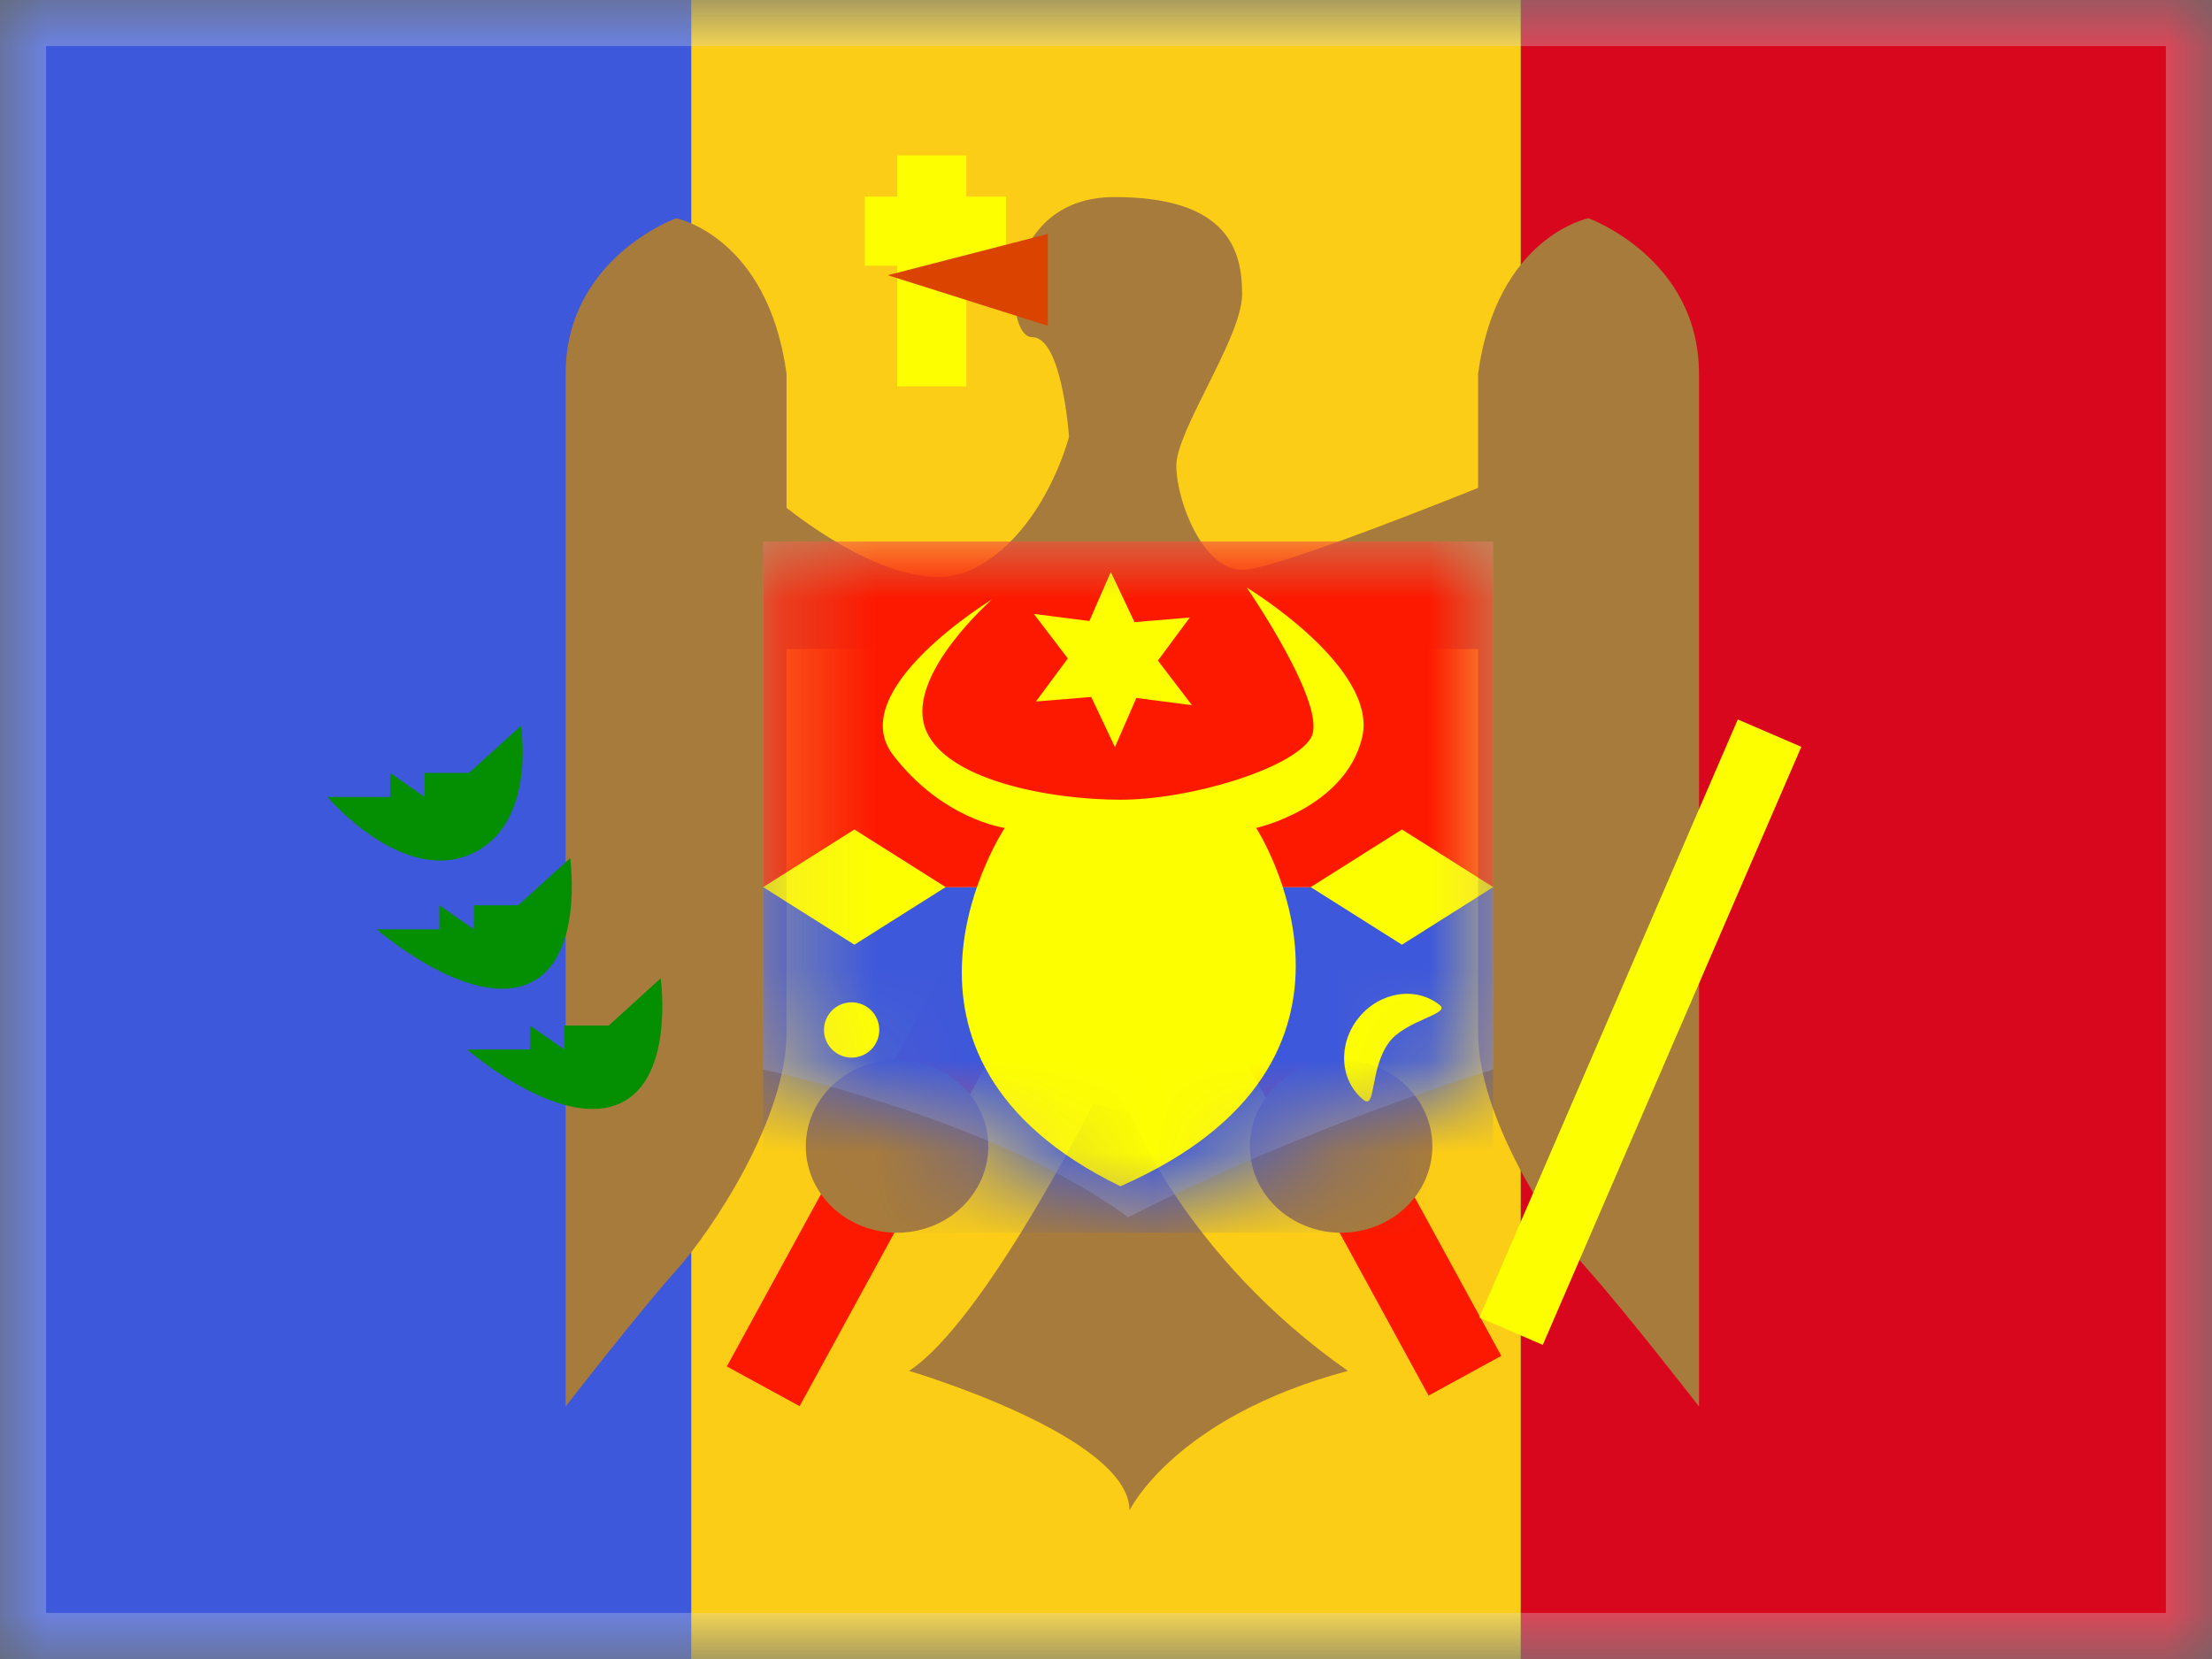 <svg width="24" height="18" viewBox="0 0 24 18" fill="none" xmlns="http://www.w3.org/2000/svg">
<rect x="0" y="0" width="24" height="18" fill="#333333" stroke="none"/>
<g clip-path="url(#clip0_5_1484)">
<mask id="mask0_5_1484" style="mask-type:luminance" maskUnits="userSpaceOnUse" x="0" y="0" width="24" height="18">
<rect width="24" height="18" fill="white"/>
</mask>
<g mask="url(#mask0_5_1484)">
<path fill-rule="evenodd" clip-rule="evenodd" d="M16.5 0H24V18H16.5V0Z" fill="#D9071E"/>
<path fill-rule="evenodd" clip-rule="evenodd" d="M0 0H9V18H0V0Z" fill="#3D58DB"/>
<path fill-rule="evenodd" clip-rule="evenodd" d="M7.5 0H16.5V18H7.5V0Z" fill="#FBCD17"/>
<path fill-rule="evenodd" clip-rule="evenodd" d="M16.289 14.711L15.5 15.142L12.882 10.351L13.671 9.919L16.289 14.711ZM7.886 14.826L8.676 15.257L11.293 10.466L10.504 10.034L7.886 14.826Z" fill="#FD1900"/>
<path fill-rule="evenodd" clip-rule="evenodd" d="M8.534 7.042V11.205C8.534 12.13 7.738 13.335 7.336 13.784C6.934 14.232 6.137 15.26 6.137 15.26V4.056C6.137 2.8 7.336 2.368 7.336 2.368C7.336 2.368 8.332 2.565 8.534 4.056V5.51C8.842 5.752 9.872 6.497 10.537 6.183C11.326 5.809 11.599 4.739 11.599 4.739C11.599 4.739 11.525 3.659 11.201 3.659C10.877 3.659 10.851 2.138 12.092 2.138C13.333 2.138 13.477 2.725 13.477 3.192C13.477 3.437 13.281 3.83 13.094 4.204L13.094 4.204C12.925 4.544 12.763 4.868 12.763 5.051C12.763 5.436 13.053 6.183 13.477 6.183C13.775 6.183 15.208 5.626 16.037 5.294V4.056C16.239 2.565 17.235 2.368 17.235 2.368C17.235 2.368 18.434 2.8 18.434 4.056V15.26C18.434 15.26 17.636 14.232 17.235 13.784C16.833 13.335 16.037 12.13 16.037 11.205V7.042H8.534ZM9.863 14.874C10.674 14.346 11.861 11.978 11.861 11.978L12.255 12.069C12.255 12.069 12.857 13.638 14.625 14.874C12.74 15.377 12.255 16.388 12.255 16.388C12.255 15.579 9.863 14.874 9.863 14.874ZM9.733 13.375C10.279 13.375 10.723 12.955 10.723 12.438C10.723 11.92 10.279 11.5 9.733 11.5C9.186 11.5 8.743 11.92 8.743 12.438C8.743 12.955 9.186 13.375 9.733 13.375ZM15.541 12.438C15.541 12.955 15.097 13.375 14.551 13.375C14.004 13.375 13.561 12.955 13.561 12.438C13.561 11.92 14.004 11.5 14.551 11.5C15.097 11.5 15.541 11.92 15.541 12.438Z" fill="#A77B3B"/>
<path d="M18.855 7.806L19.544 8.103L16.739 14.592L16.051 14.295L18.855 7.806Z" fill="#FDFF00"/>
<path opacity="0.3" fill-rule="evenodd" clip-rule="evenodd" d="M8.28 5.875H16.2V11.604C16.2 11.604 14.185 12.211 12.24 13.207C10.805 12.142 8.28 11.604 8.28 11.604V5.875Z" fill="#E1E5E8"/>
<mask id="mask1_5_1484" style="mask-type:luminance" maskUnits="userSpaceOnUse" x="8" y="5" width="9" height="9">
<path fill-rule="evenodd" clip-rule="evenodd" d="M8.28 5.875H16.2V11.604C16.2 11.604 14.185 12.211 12.24 13.207C10.805 12.142 8.28 11.604 8.28 11.604V5.875Z" fill="white"/>
</mask>
<g mask="url(#mask1_5_1484)">
<rect x="8.28" y="9.625" width="7.92" height="3.75" fill="#3D58DB"/>
<rect x="8.28" y="5.875" width="7.92" height="3.75" fill="#FD1900"/>
<path fill-rule="evenodd" clip-rule="evenodd" d="M11.84 7.562L11.24 7.611L11.586 7.144L11.217 6.661L11.82 6.738L12.052 6.205L12.309 6.75L12.909 6.7L12.563 7.167L12.932 7.651L12.329 7.573L12.097 8.106L11.84 7.562Z" fill="#FDFF00"/>
<path fill-rule="evenodd" clip-rule="evenodd" d="M10.763 6.504C10.763 6.504 9.151 7.485 9.688 8.189C10.226 8.893 10.902 8.983 10.902 8.983C10.902 8.983 9.253 11.458 12.156 12.871C15.264 11.507 13.629 8.983 13.629 8.983C13.629 8.983 14.586 8.772 14.777 8.01C14.969 7.249 13.527 6.375 13.527 6.375C13.527 6.375 14.427 7.68 14.221 8.01C14.016 8.341 12.916 8.677 12.156 8.677C11.396 8.677 10.223 8.464 10.033 7.886C9.844 7.309 10.763 6.504 10.763 6.504Z" fill="#FDFF00"/>
<path fill-rule="evenodd" clip-rule="evenodd" d="M9.27 9L10.26 9.625L9.27 10.25L8.28 9.625L9.27 9Z" fill="#FDFF00"/>
<path fill-rule="evenodd" clip-rule="evenodd" d="M15.211 9L16.201 9.625L15.211 10.25L14.221 9.625L15.211 9Z" fill="#FDFF00"/>
<path fill-rule="evenodd" clip-rule="evenodd" d="M9.24 11.475C9.406 11.475 9.54 11.341 9.54 11.175C9.54 11.009 9.406 10.875 9.24 10.875C9.075 10.875 8.94 11.009 8.94 11.175C8.94 11.341 9.075 11.475 9.24 11.475Z" fill="#FDFF00"/>
<path fill-rule="evenodd" clip-rule="evenodd" d="M15.623 10.907C15.366 10.698 14.971 10.759 14.742 11.042C14.512 11.326 14.535 11.724 14.793 11.933C14.932 12.046 14.859 11.596 15.071 11.309C15.249 11.069 15.741 11.002 15.623 10.907Z" fill="#FDFF00"/>
</g>
<path fill-rule="evenodd" clip-rule="evenodd" d="M3.553 8.647C3.553 8.647 4.343 9.581 5.088 9.276C5.832 8.97 5.652 7.875 5.652 7.875L5.088 8.386H4.608V8.647L4.233 8.386V8.647H3.553ZM4.087 10.083C4.087 10.083 5.051 10.923 5.7 10.686C6.349 10.448 6.186 9.311 6.186 9.311L5.622 9.822H5.142V10.083L4.767 9.822V10.083H4.087ZM6.682 11.99C6.033 12.228 5.069 11.387 5.069 11.387H5.75V11.127L6.124 11.387V11.127H6.605L7.168 10.615C7.168 10.615 7.331 11.753 6.682 11.99Z" fill="#048F02"/>
<path fill-rule="evenodd" clip-rule="evenodd" d="M10.485 1.686H9.735V2.133H9.382V2.883H9.735V4.192H10.485V2.883H10.914V2.133H10.485V1.686Z" fill="#FDFF00"/>
<path fill-rule="evenodd" clip-rule="evenodd" d="M11.369 2.538L9.632 2.986L11.369 3.535V2.538Z" fill="#DB4400"/>
</g>
</g>
<rect x="0.25" y="0.25" width="23.5" height="17.5" stroke="#D6E1E5" stroke-opacity="0.3" stroke-width="0.5"/>
<defs>
<clipPath id="clip0_5_1484">
<rect width="24" height="18" fill="white"/>
</clipPath>
</defs>
</svg>
